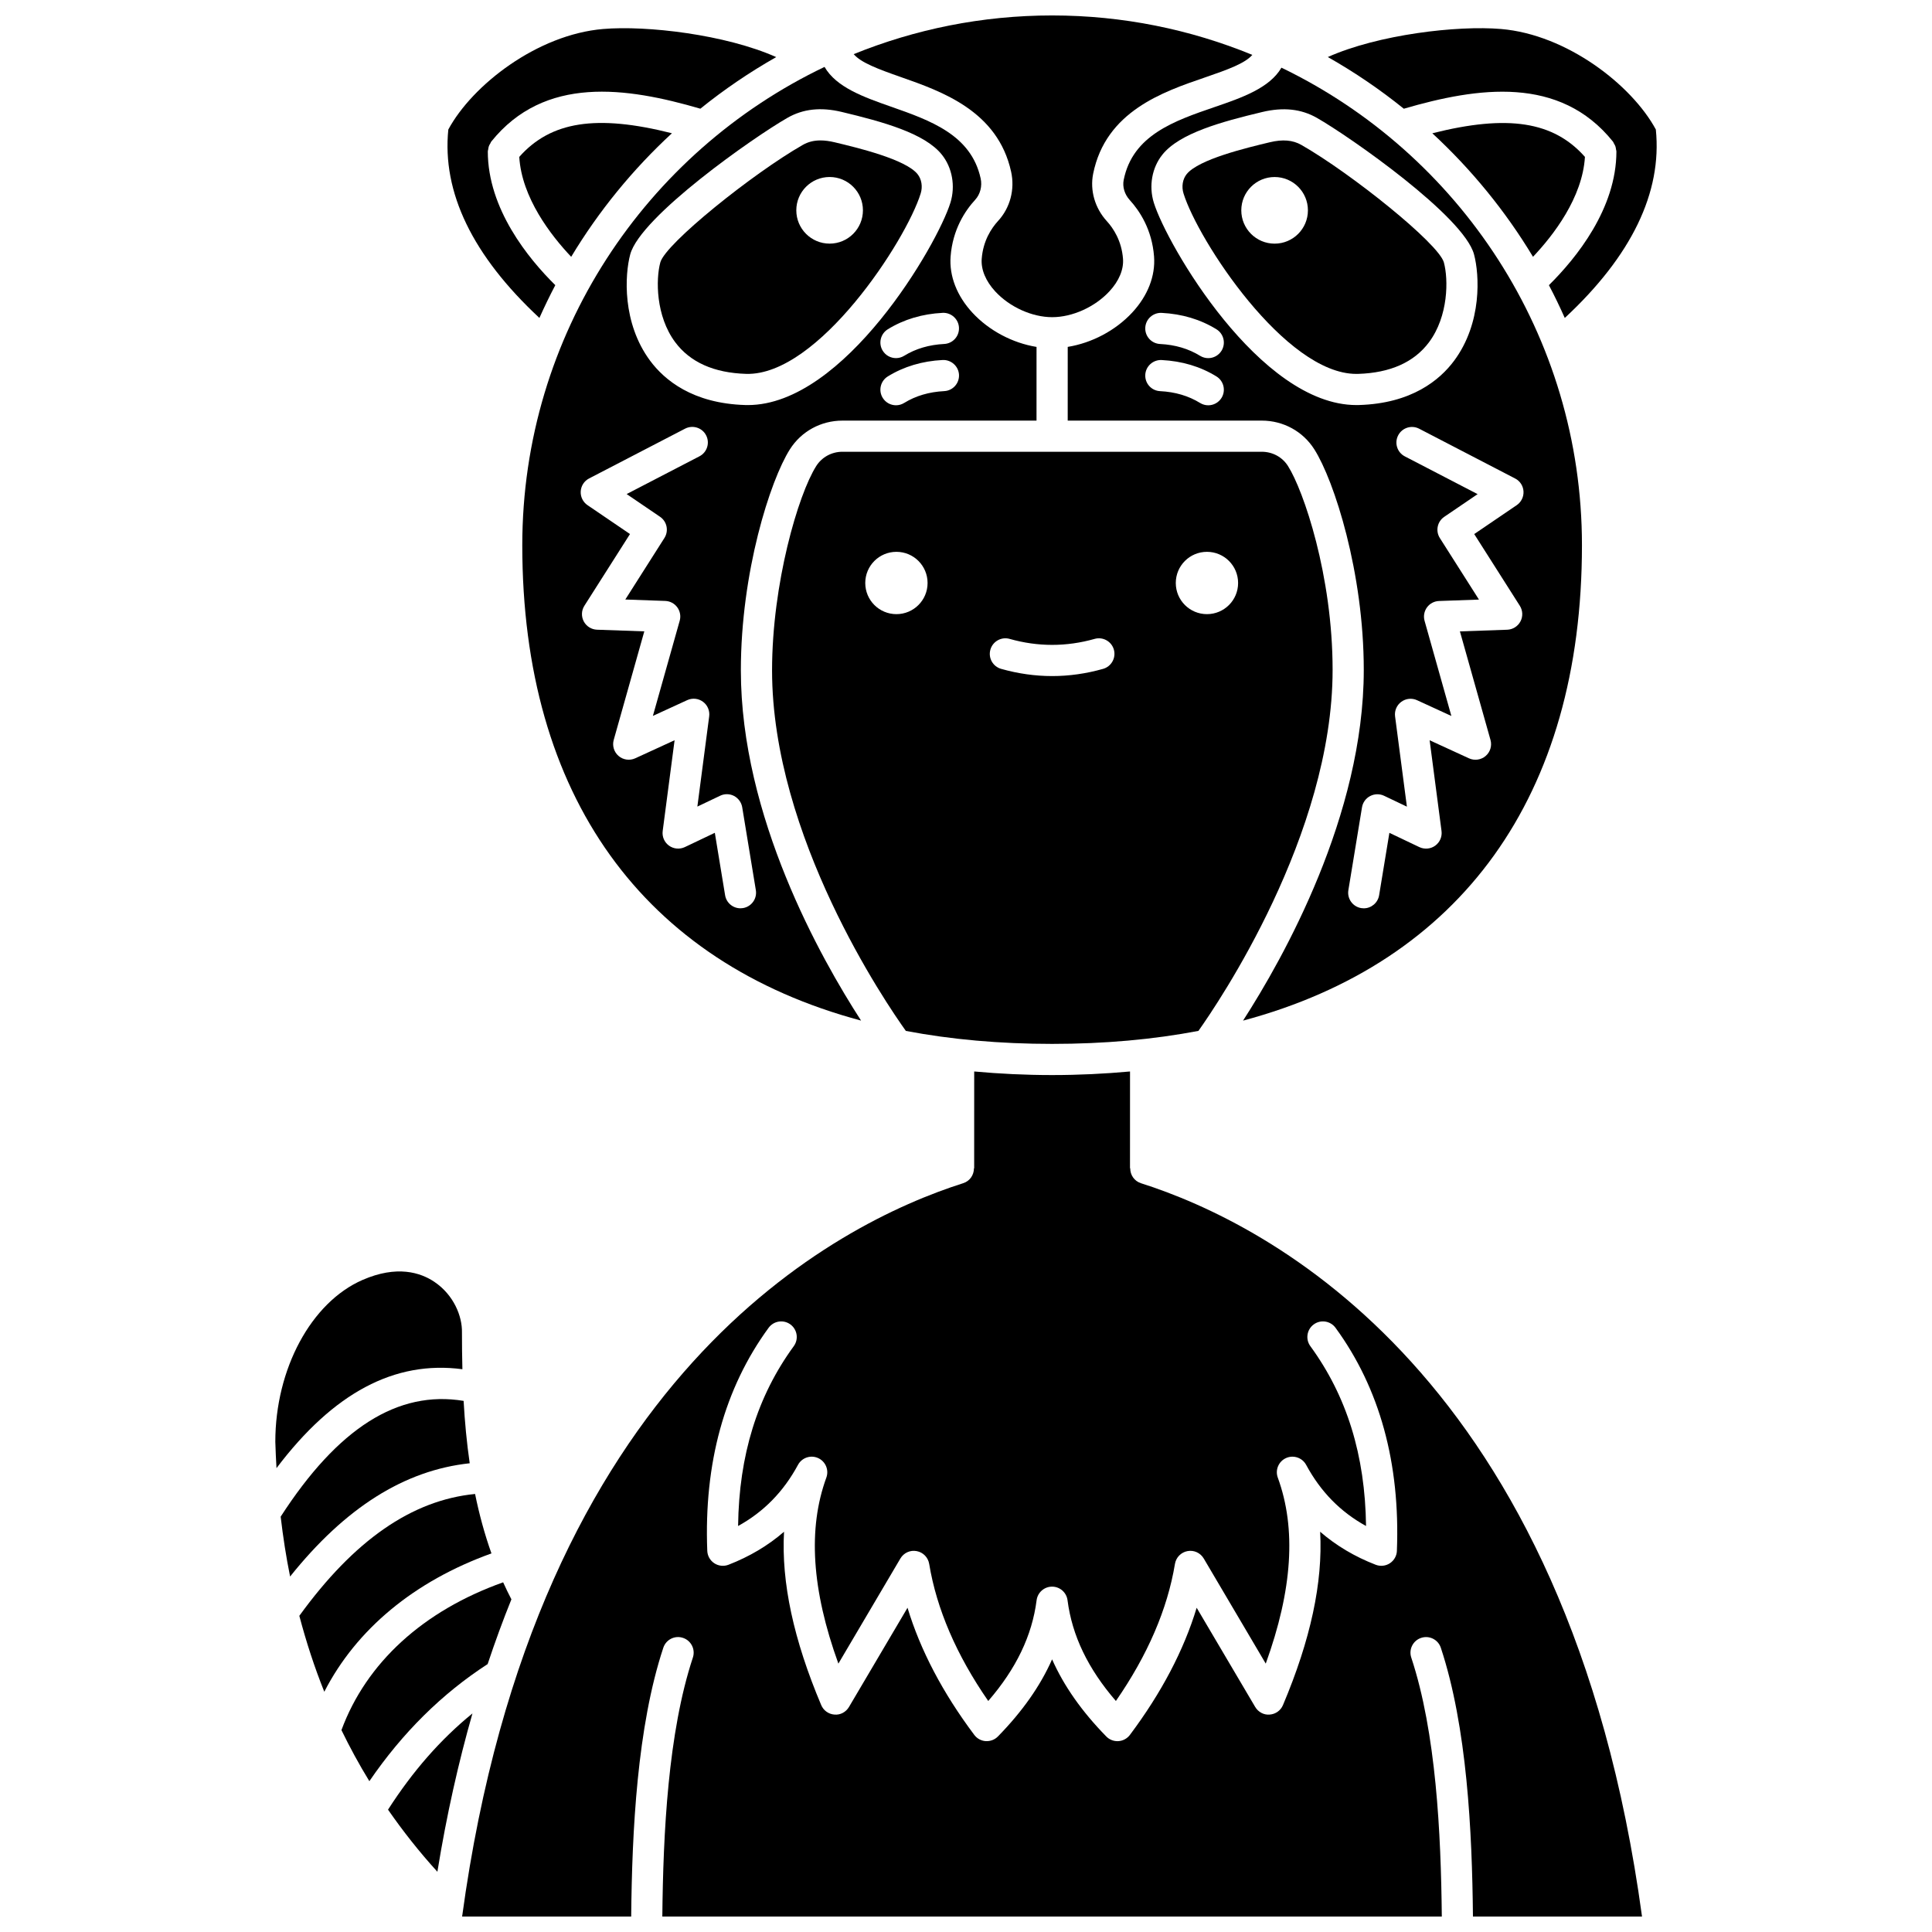 <?xml version="1.0" encoding="UTF-8"?>
<!-- Uploaded to: SVG Repo, www.svgrepo.com, Generator: SVG Repo Mixer Tools -->
<svg width="800px" height="800px" version="1.1" viewBox="144 144 512 512" xmlns="http://www.w3.org/2000/svg">
 <defs>
  <clipPath id="b">
   <path d="m370 148.09h106v80.906h-106z"/>
  </clipPath>
  <clipPath id="a">
   <path d="m266 427h314v224.9h-314z"/>
  </clipPath>
 </defs>
 <path d="m341.76 243.08c19.074 0.527 42.355-35.281 46.234-47.816 0.562-1.812 0.242-3.777-0.836-5.117-3.16-3.934-15.836-6.973-21.934-8.434-1.387-0.332-2.644-0.5-3.789-0.5-1.777 0-3.301 0.395-4.688 1.188-13.191 7.535-36.414 26.152-37.758 31.145-1.211 4.488-1.211 14.199 3.93 21.117 3.961 5.332 10.297 8.164 18.84 8.418zm22.098-52.172c4.879 0 8.828 3.953 8.828 8.828 0 4.879-3.953 8.828-8.828 8.828-4.879 0-8.828-3.953-8.828-8.828 0-4.879 3.949-8.828 8.828-8.828z"/>
 <path d="m478.38 263.72h-111.12c-2.848 0-5.445 1.414-6.949 3.781-4.785 7.543-11.707 31.172-11.707 54.148 0 44.07 30.262 88.289 35.457 95.555 11.973 2.273 24.906 3.438 38.762 3.438 13.859 0 26.797-1.164 38.773-3.445 5.207-7.332 35.559-51.957 35.559-95.664 0-25.012-7.699-47.535-11.824-54.031-1.496-2.371-4.094-3.781-6.945-3.781zm-96.82 43.035c-4.562 0-8.258-3.695-8.258-8.258s3.695-8.258 8.258-8.258 8.258 3.695 8.258 8.258-3.699 8.258-8.258 8.258zm54.773 14.5c-4.477 1.27-9.023 1.91-13.512 1.91s-9.035-0.645-13.512-1.91c-2.191-0.621-3.469-2.902-2.844-5.098 0.621-2.191 2.918-3.469 5.098-2.844 7.488 2.117 15.039 2.117 22.527 0 2.188-0.621 4.477 0.652 5.098 2.844 0.613 2.191-0.66 4.477-2.856 5.098zm27.52-14.5c-4.562 0-8.258-3.695-8.258-8.258s3.695-8.258 8.258-8.258 8.258 3.695 8.258 8.258c0.004 4.562-3.699 8.258-8.258 8.258z"/>
 <g clip-path="url(#b)">
  <path d="m411.96 189.52c1.027 4.688-0.262 9.551-3.441 13.012-1.789 1.945-3.992 5.269-4.356 10.066-0.215 2.84 1.07 5.918 3.609 8.66 3.828 4.129 9.742 6.797 15.062 6.797 5.359 0 11.32-2.688 15.176-6.852 2.531-2.731 3.809-5.785 3.598-8.602-0.359-4.769-2.539-8.078-4.309-10.016-3.137-3.441-4.484-8.121-3.606-12.523 3.32-16.523 18.473-21.715 29.535-25.504 6.269-2.148 10.73-3.785 12.652-6.016-16.383-6.719-34.289-10.449-53.059-10.449-18.59 0-36.332 3.664-52.582 10.254 1.91 2.25 6.336 3.914 12.551 6.094 10.824 3.797 25.648 8.996 29.168 25.078z"/>
 </g>
 <path d="m281.61 185.58c0.656 10.824 8.383 20.797 13.762 26.477 7.316-12.152 16.328-23.172 26.695-32.742-20-5.059-32.125-3.148-40.457 6.266z"/>
 <path d="m282.41 288.5c0 66.504 32.121 110.52 89.785 125.97-10.719-16.551-31.859-54.094-31.859-92.82 0-25.98 7.75-50.305 12.992-58.57 3.027-4.769 8.23-7.613 13.926-7.613h51.434l0.004-19.531c-6.309-1.027-12.555-4.281-16.984-9.059-4.121-4.449-6.18-9.734-5.789-14.895 0.539-7.16 3.84-12.133 6.512-15.035 1.344-1.461 1.898-3.625 1.453-5.656-2.531-11.578-13.359-15.375-23.832-19.047-7.133-2.504-14.418-5.09-17.539-10.512-47.32 22.602-80.102 70.926-80.102 126.77zm58.285 69.441 3.613 21.965c0.367 2.25-1.156 4.375-3.406 4.746-0.227 0.039-0.449 0.055-0.672 0.055-1.988 0-3.738-1.438-4.07-3.461l-2.723-16.543-7.945 3.785c-1.367 0.648-2.977 0.504-4.203-0.387-1.227-0.887-1.867-2.379-1.668-3.879l3.152-24.051-10.43 4.789c-1.469 0.668-3.188 0.43-4.406-0.617-1.223-1.043-1.727-2.711-1.293-4.258l8.105-28.766-12.539-0.441c-1.477-0.055-2.816-0.891-3.508-2.207-0.691-1.312-0.625-2.891 0.168-4.137l12.086-19.008-11.258-7.656c-1.203-0.816-1.887-2.211-1.801-3.66 0.086-1.453 0.93-2.75 2.223-3.418l25.438-13.195c2.027-1.043 4.519-0.262 5.566 1.762 1.051 2.023 0.262 4.519-1.762 5.566l-19.293 10.008 8.844 6.016c1.848 1.254 2.359 3.746 1.16 5.629l-10.359 16.301 10.586 0.375c1.27 0.047 2.441 0.668 3.188 1.691 0.746 1.023 0.984 2.332 0.641 3.555l-7.106 25.223 9.098-4.18c1.367-0.629 2.965-0.465 4.176 0.43 1.211 0.891 1.836 2.371 1.645 3.859l-3.133 23.922 6.047-2.883c1.168-0.559 2.543-0.531 3.688 0.07 1.141 0.613 1.941 1.723 2.152 3zm53.527-110.29c-4 0.203-7.57 1.254-10.609 3.133-0.676 0.418-1.426 0.617-2.164 0.617-1.383 0-2.738-0.695-3.519-1.961-1.199-1.941-0.594-4.484 1.348-5.684 4.238-2.613 9.125-4.078 14.535-4.352 2.25-0.098 4.215 1.637 4.332 3.914 0.109 2.281-1.641 4.223-3.922 4.332zm3.914-16.828c0.117 2.281-1.637 4.215-3.914 4.332-4 0.203-7.57 1.254-10.609 3.133-0.676 0.418-1.426 0.617-2.164 0.617-1.383 0-2.738-0.695-3.519-1.961-1.199-1.941-0.594-4.484 1.348-5.684 4.238-2.613 9.125-4.078 14.535-4.352 2.25-0.109 4.215 1.641 4.324 3.914zm-31.07-57.16c10.973 2.625 21.98 5.648 26.527 11.312 2.766 3.449 3.641 8.324 2.285 12.727-3.445 11.133-28.109 53.645-53.684 53.645-0.227 0-0.453-0.004-0.684-0.008-13.945-0.418-21.41-6.617-25.215-11.734-7.469-10.055-6.719-22.84-5.277-28.191 2.715-10.066 32.855-31.148 41.633-36.168 4.156-2.394 8.867-2.91 14.414-1.582z"/>
 <path d="m441.79 191.68c-0.367 1.832 0.234 3.828 1.605 5.336 2.644 2.898 5.906 7.844 6.441 14.961 0.387 5.133-1.66 10.402-5.773 14.836-4.461 4.812-10.75 8.086-17.105 9.117l-0.004 19.535h51.43c5.695 0 10.902 2.844 13.926 7.613 5.285 8.332 13.102 32.676 13.102 58.457 0 38.488-21.273 76.312-31.992 92.941 57.684-15.449 89.812-59.465 89.812-125.98 0-55.664-32.562-103.86-79.637-126.56-3.152 5.41-10.496 7.961-17.691 10.426-10.68 3.66-21.727 7.445-24.113 19.312zm25.926 57.766c-0.781 1.262-2.137 1.961-3.519 1.961-0.738 0-1.488-0.199-2.164-0.617-3.039-1.879-6.613-2.934-10.609-3.133-2.281-0.113-4.031-2.051-3.914-4.332 0.117-2.281 2.07-4.016 4.332-3.914 5.406 0.273 10.297 1.734 14.535 4.352 1.934 1.199 2.535 3.742 1.34 5.684zm0-12.496c-0.781 1.262-2.137 1.961-3.519 1.961-0.738 0-1.488-0.199-2.164-0.617-3.039-1.879-6.613-2.934-10.609-3.133-2.281-0.113-4.031-2.051-3.914-4.332 0.117-2.281 2.07-4.016 4.332-3.914 5.406 0.273 10.297 1.734 14.535 4.352 1.934 1.199 2.535 3.742 1.34 5.684zm80.027 37.266c0.086 1.453-0.598 2.84-1.801 3.66l-11.258 7.656 12.086 19.008c0.793 1.25 0.859 2.828 0.168 4.137-0.691 1.309-2.027 2.152-3.508 2.207l-12.539 0.441 8.105 28.766c0.438 1.547-0.066 3.211-1.293 4.258-1.227 1.043-2.949 1.285-4.406 0.617l-10.43-4.789 3.152 24.051c0.195 1.5-0.441 2.988-1.668 3.879-1.223 0.891-2.836 1.031-4.203 0.387l-7.945-3.785-2.723 16.543c-0.336 2.023-2.086 3.461-4.07 3.461-0.223 0-0.445-0.016-0.672-0.055-2.25-0.371-3.773-2.496-3.406-4.746l3.613-21.965c0.211-1.285 1.012-2.391 2.164-2.988 1.148-0.602 2.516-0.629 3.688-0.07l6.047 2.883-3.133-23.922c-0.195-1.492 0.434-2.969 1.645-3.859 1.211-0.895 2.809-1.059 4.176-0.43l9.098 4.18-7.106-25.223c-0.344-1.219-0.105-2.531 0.641-3.555 0.746-1.023 1.922-1.648 3.188-1.691l10.586-0.375-10.359-16.301c-1.199-1.883-0.684-4.379 1.16-5.629l8.844-6.016-19.293-10.008c-2.023-1.051-2.816-3.543-1.762-5.566 1.051-2.023 3.535-2.816 5.566-1.762l25.438 13.195c1.281 0.656 2.125 1.953 2.211 3.406zm-54.746-98.977c8.773 5.016 38.922 26.098 41.633 36.168 1.441 5.356 2.191 18.141-5.277 28.195-3.809 5.125-11.27 11.32-25.215 11.734-0.227 0.004-0.457 0.008-0.684 0.008-25.574 0-50.242-42.512-53.684-53.641-1.363-4.406-0.488-9.285 2.281-12.73 4.547-5.664 15.559-8.684 26.445-11.289 5.617-1.336 10.328-0.824 14.5 1.555z"/>
 <g clip-path="url(#a)">
  <path d="m446.34 457.55c-1.758-0.559-2.82-2.188-2.82-3.941h-0.059l0.008-25.656c-6.664 0.605-13.531 0.949-20.648 0.949-7.117 0-13.984-0.344-20.648-0.949l-0.008 25.66h-0.059c-0.004 1.75-1.066 3.375-2.82 3.934-33.625 10.688-113.31 50.957-132.82 194.36h44.805c0.227-22.695 1.57-50.246 8.512-71.234 0.715-2.168 3.047-3.352 5.215-2.621 2.164 0.715 3.34 3.051 2.621 5.215-6.586 19.91-7.871 46.578-8.094 68.641h206.57c-0.223-22.062-1.508-48.734-8.094-68.641-0.719-2.164 0.457-4.5 2.621-5.215 2.164-0.719 4.5 0.457 5.215 2.621 6.945 20.992 8.285 48.539 8.512 71.234h44.805c-19.484-143.39-99.184-183.66-132.81-194.35zm67.855 97.434c-0.051 1.332-0.742 2.555-1.859 3.293-1.113 0.73-2.516 0.879-3.758 0.402-5.566-2.152-10.484-5.078-14.723-8.75 0.738 13.434-2.535 28.621-9.855 45.941-0.605 1.438-1.973 2.406-3.527 2.512-1.539 0.145-3.035-0.676-3.832-2.019l-15.512-26.289c-3.398 11.242-9.328 22.539-17.695 33.699-0.723 0.961-1.832 1.566-3.035 1.645-0.09 0.004-0.184 0.008-0.27 0.008-1.105 0-2.172-0.445-2.953-1.242-6.473-6.621-11.234-13.383-14.359-20.441-3.121 7.055-7.883 13.82-14.359 20.441-0.844 0.859-2.004 1.293-3.223 1.234-1.203-0.078-2.312-0.68-3.035-1.645-8.367-11.164-14.293-22.457-17.695-33.699l-15.512 26.289c-0.789 1.344-2.289 2.168-3.832 2.019-1.559-0.102-2.922-1.074-3.527-2.512-7.32-17.324-10.594-32.508-9.855-45.941-4.238 3.672-9.156 6.594-14.723 8.75-1.242 0.477-2.644 0.332-3.758-0.402s-1.809-1.957-1.859-3.293c-0.906-23.211 4.562-43.098 16.254-59.105 1.348-1.84 3.926-2.242 5.769-0.898 1.84 1.348 2.242 3.926 0.898 5.769-9.66 13.23-14.516 28.871-14.754 47.656 6.809-3.754 12.035-9.098 15.871-16.199 1.027-1.906 3.352-2.695 5.328-1.809 1.977 0.887 2.93 3.152 2.188 5.184-4.93 13.516-3.894 29.699 3.191 49.293l16.43-27.855c0.883-1.496 2.602-2.293 4.316-1.961 1.711 0.316 3.031 1.672 3.316 3.387 1.977 11.965 7.234 24.172 15.652 36.332 7.414-8.566 11.617-17.336 12.816-26.695 0.266-2.062 2.019-3.606 4.098-3.606s3.832 1.543 4.098 3.606c1.203 9.359 5.41 18.129 12.816 26.695 8.418-12.16 13.672-24.363 15.652-36.332 0.285-1.715 1.609-3.066 3.316-3.387 1.723-0.328 3.438 0.473 4.316 1.961l16.43 27.855c7.09-19.59 8.129-35.773 3.191-49.293-0.742-2.031 0.211-4.293 2.188-5.184 1.969-0.883 4.301-0.094 5.328 1.809 3.836 7.106 9.055 12.445 15.871 16.199-0.242-18.785-5.098-34.426-14.754-47.656-1.348-1.84-0.941-4.426 0.898-5.769 1.84-1.348 4.426-0.941 5.769 0.898 11.699 16.012 17.168 35.898 16.262 59.105z"/>
 </g>
 <path d="m503.44 243.09c0.148 0 0.297 0 0.441-0.004 8.543-0.258 14.879-3.086 18.836-8.406 5.144-6.922 5.141-16.629 3.93-21.121-1.344-4.988-24.566-23.605-37.758-31.145-2.285-1.305-4.957-1.535-8.402-0.707-6.172 1.477-18.848 4.512-22.012 8.449-1.074 1.34-1.391 3.301-0.828 5.121 3.856 12.426 26.965 47.812 45.793 47.812zm-21.656-52.176c4.879 0 8.828 3.953 8.828 8.828 0 4.879-3.953 8.828-8.828 8.828-4.879 0-8.828-3.953-8.828-8.828 0-4.879 3.953-8.828 8.828-8.828z"/>
 <path d="m523.58 179.32c10.359 9.574 19.367 20.586 26.684 32.734 5.387-5.691 13.102-15.656 13.762-26.477-8.305-9.387-20.391-11.309-40.445-6.258z"/>
 <path d="m273.23 585c1.988-5.965 4.086-11.688 6.297-17.156-0.773-1.492-1.504-2.992-2.188-4.512-21.188 7.539-36.262 21.309-42.852 39.164 2.254 4.641 4.715 9.16 7.398 13.535 8.762-12.832 19.289-23.234 31.344-31.031z"/>
 <path d="m274.24 555.67c-1.836-5.16-3.254-10.426-4.34-15.754-16.773 1.645-32.055 12.266-46.574 32.293 1.828 6.93 4.016 13.648 6.617 20.121 8.488-16.555 23.84-29.309 44.297-36.66z"/>
 <path d="m268.48 531.78c-0.797-5.488-1.312-11.012-1.617-16.531-17.422-2.883-33.316 7.199-48.484 30.684 0.633 5.402 1.453 10.695 2.5 15.863 14.625-18.27 30.297-28.156 47.602-30.016z"/>
 <path d="m246.83 623.58c3.981 5.727 8.316 11.227 13.082 16.457 2.457-15.145 5.613-29.074 9.293-41.961-8.488 6.898-15.863 15.355-22.375 25.504z"/>
 <path d="m291.16 219.57c-7.16-7.062-17.887-20.223-17.887-35.453 0-0.188 0.082-0.344 0.105-0.523 0.039-0.285 0.07-0.559 0.168-0.828 0.094-0.277 0.238-0.512 0.391-0.754 0.094-0.152 0.129-0.332 0.242-0.477 14.141-17.613 35.836-14.445 55.422-8.73 6.301-5.086 13.023-9.66 20.105-13.676-13.449-5.988-34.359-8.43-45.875-7.445-17.434 1.469-34.648 14.832-41.02 26.637-1.691 16.652 6.414 33.43 24.137 49.934 1.32-2.949 2.723-5.844 4.211-8.684z"/>
 <path d="m571.46 181.54c0.117 0.145 0.152 0.316 0.242 0.477 0.148 0.242 0.293 0.48 0.391 0.754 0.094 0.273 0.133 0.551 0.168 0.828 0.023 0.176 0.105 0.34 0.105 0.523 0 15.152-10.617 28.258-17.887 35.453 1.496 2.84 2.894 5.738 4.203 8.688 17.676-16.422 25.832-33.246 24.133-49.941-6.371-11.801-23.586-25.164-41.016-26.637-11.582-0.992-32.562 1.465-45.91 7.43 7.094 4.023 13.828 8.602 20.137 13.695 19.656-5.727 41.312-8.859 55.434 8.73z"/>
 <path d="m266.54 506.86c-0.082-3.269-0.117-6.531-0.117-9.766 0.094-4.207-2.137-9.914-7.336-13.406-3.621-2.43-9.863-4.484-19.039-0.477-13.594 5.945-23.086 23.574-23.086 42.875 0.059 2.356 0.188 4.672 0.312 6.984 15.094-19.98 31.32-28.586 49.266-26.211z"/>
</svg>